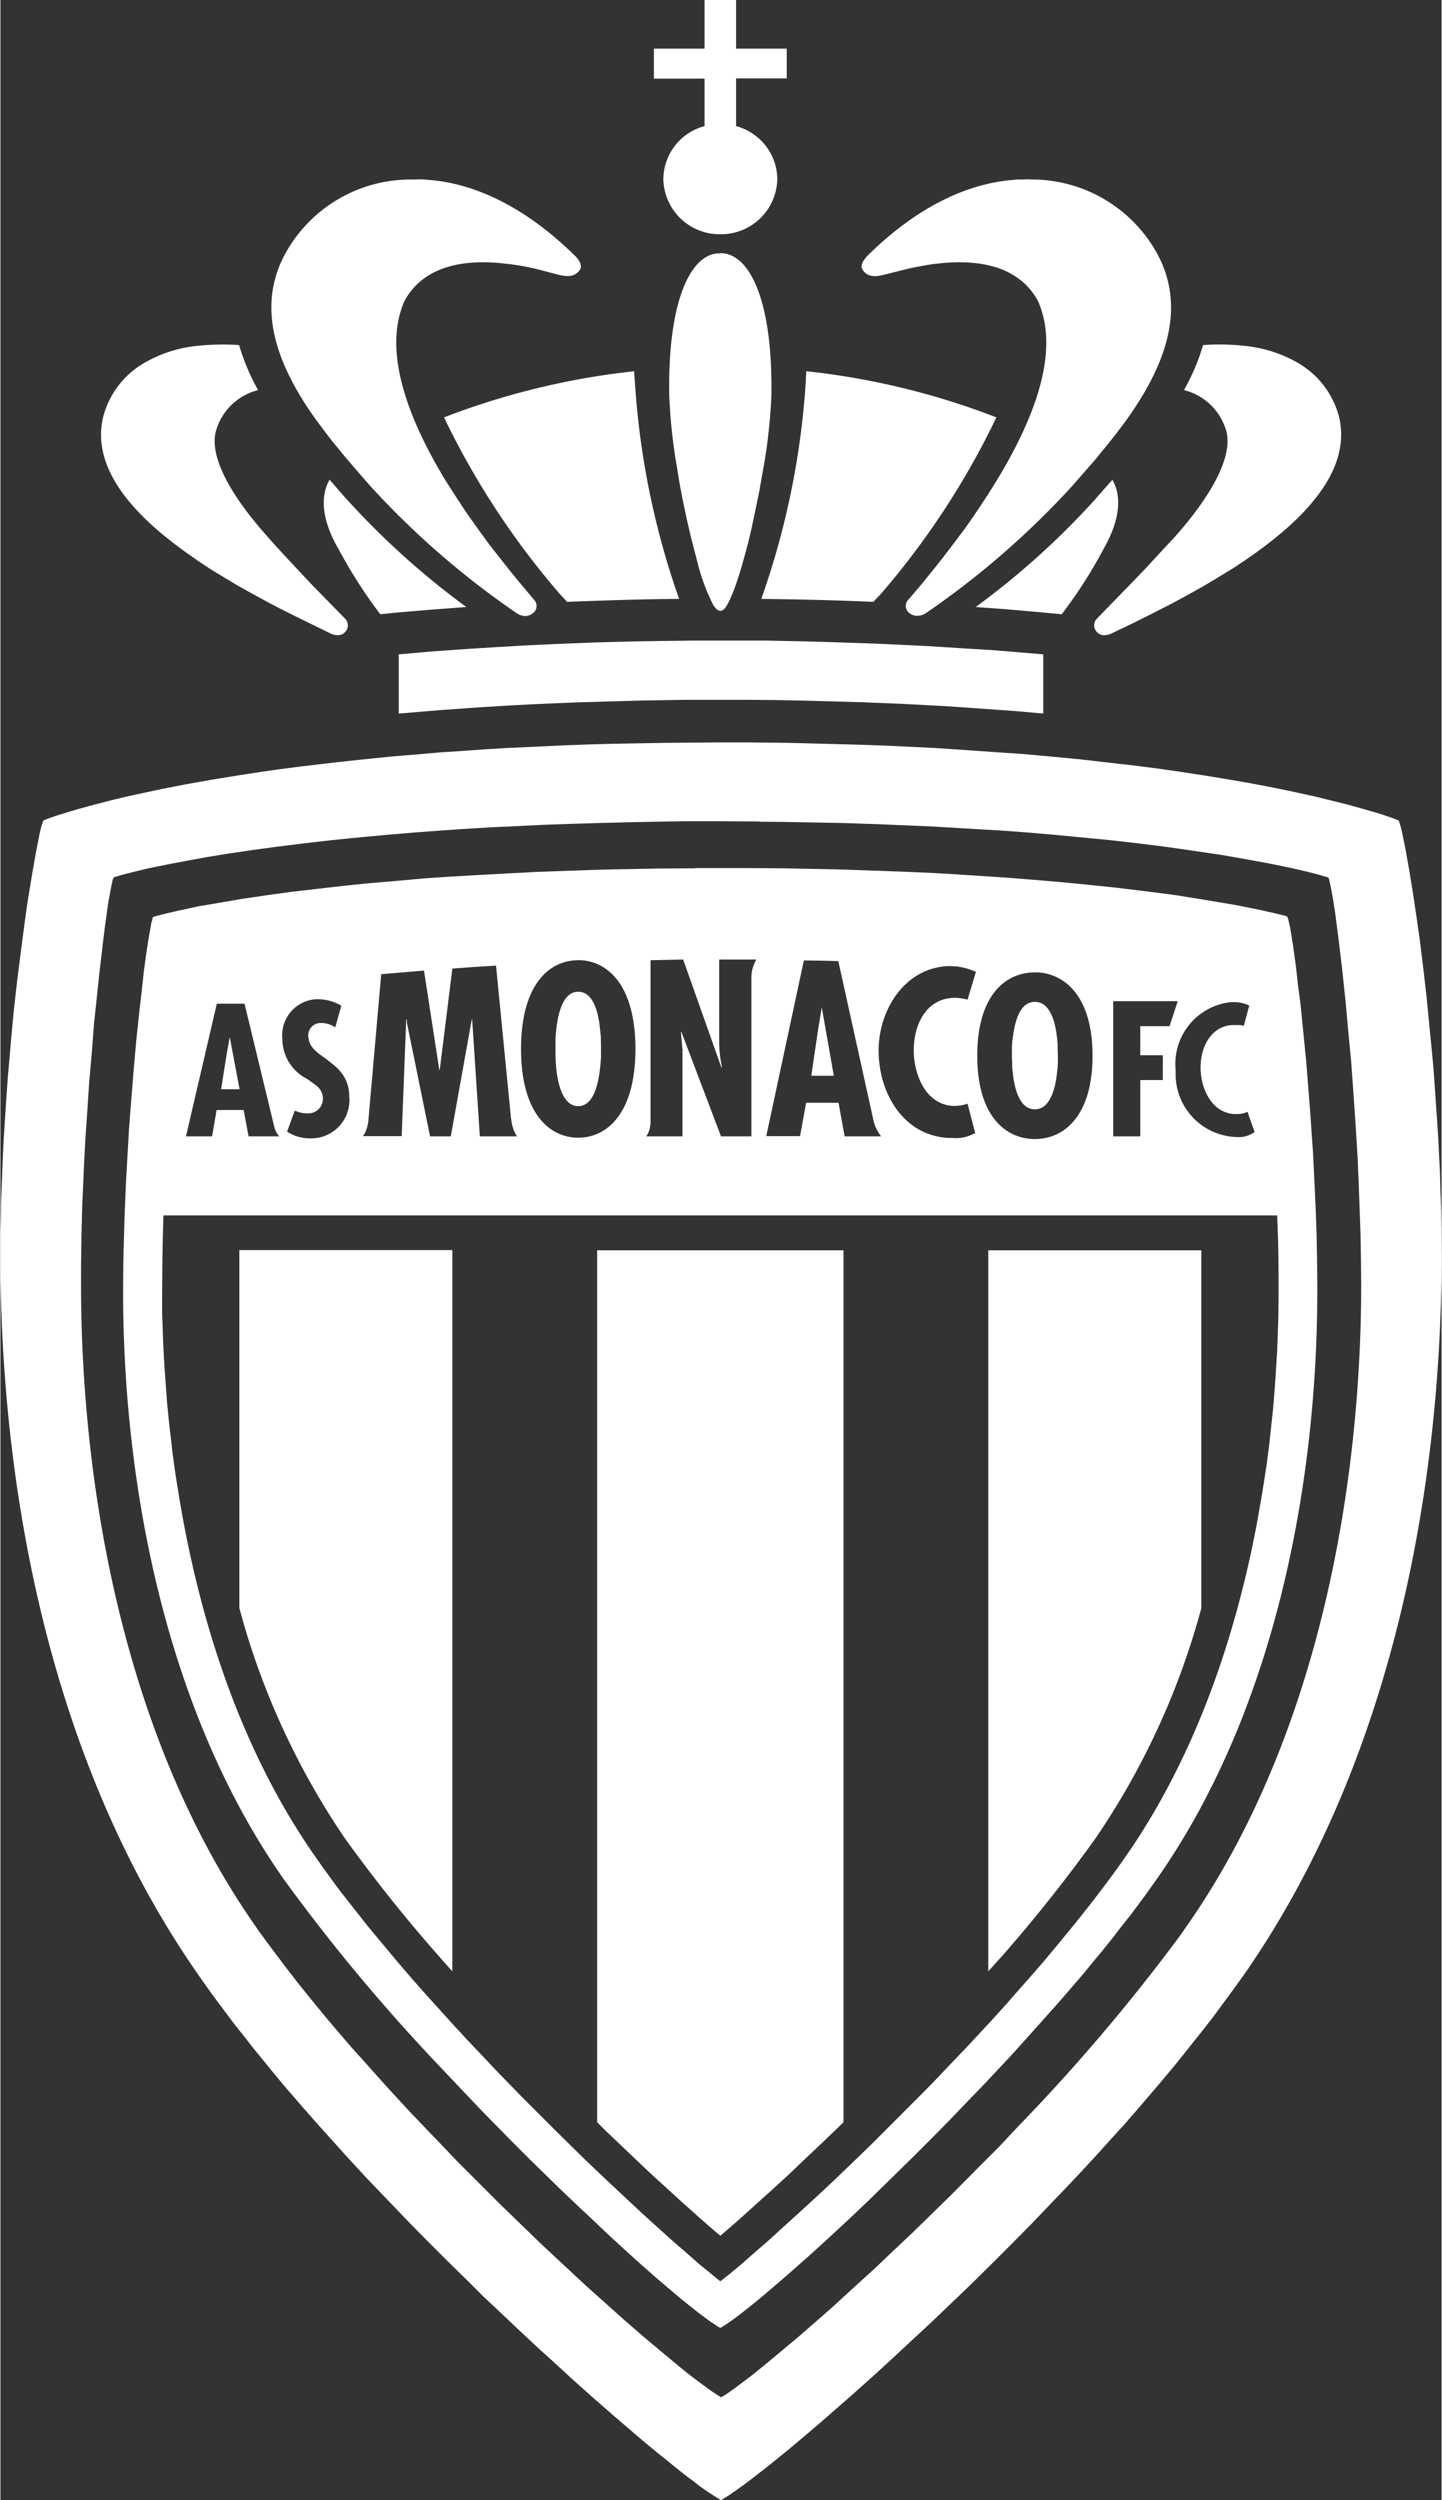 <svg xmlns="http://www.w3.org/2000/svg" width="180" height="312" viewBox="0 0 64 111"><rect x="0" y="0" width="64" height="111" fill="#333333" stroke="none"/><path fill="#fff" d="m30.78 32.97 1.22-.01h1.22l1.79.02 1.15.03 1.13.03 1.1.03 1.07.04 1.05.05 1.02.05 1.48.1 1.42.1.91.06 1.33.12 1.26.12 1.21.14 1.15.13 1.1.14 1.04.15.98.15 1.22.2.86.15 1.05.2.73.15 1.1.24.77.19.68.17.72.2.69.2.54.18.31.12a.16.16 0 0 1 .03.04l.03.09.06.21.07.31.11.54.16.89.18 1.09.15 1 .16 1.12.15 1.21.15 1.3.1 1.03.14 1.43.07.74.08 1.14.08 1.16.05.78.04.8.04.8.02.8.03.82.01.82v.4l.01.82c0 9.56-1.91 21.94-8.65 31.73l-.23.33-.48.66-.25.34-.5.68-.53.68-.54.68-.56.7-.28.34-.58.69-.59.69-.3.35-.6.69-.63.69-.62.69-.63.68-.64.68-.97 1.01-.64.67-.97.98-.65.65-.96.95-.96.92-.94.9-.93.86-.6.56-.88.81-.86.77-.82.72-.78.68-.74.63-.69.58-.64.52-.4.32-.54.42-.33.25-.43.31-.26.18-.22.14-.18.11-.18-.11-.22-.14-.26-.17-.28-.2-.31-.24-.35-.26-.56-.45-.62-.5-.68-.56-.97-.83-.52-.45-.8-.7-.85-.76-.87-.8-.6-.54-.92-.86-.93-.88-.64-.6-.63-.63-.97-.95-.97-.97-.65-.66-.96-1-.97-1.01-.95-1.03-.62-.69-.62-.69-.61-.69-.9-1.04-.57-.69-.56-.69c-.2-.23-.37-.46-.55-.69l-.54-.68-.51-.68a52.19 52.19 0 0 1-1.2-1.67C1.9 77.69 0 65.32 0 55.76v-.82l.02-.81.01-.82.05-1.21.03-.8.04-.8.05-.78.05-.78.08-1.14.1-1.12.06-.72.1-1.06.15-1.34.16-1.26.19-1.44.11-.79.19-1.16.17-.97.09-.47.1-.51.07-.28.06-.18a.28.28 0 0 1 .04-.08l.2-.08.31-.11.55-.17.47-.14.73-.2.86-.22.59-.14.64-.14.94-.2 1.03-.2 1.12-.2 1.23-.2.98-.15.69-.1 1.07-.14 1.53-.18 1.2-.13 1.27-.13 1.33-.11.91-.08.94-.06.97-.07 1-.06 1.53-.07 1.06-.05 1.09-.04 1.11-.03 1.14-.02 1.17-.02 1.2-.01zm2.92 3.5-1.7-.01h-1.7l-1.1.02-1.08.02-1.56.04-1.01.03-1.47.05-1.41.07-.9.04-1.32.08-.85.06-1.22.09-1.17.1-1.1.1-1.4.14-1.3.15-1.2.15-1.1.15-1.01.15-.92.15-.82.15-.9.17-.89.18-.58.14-.52.13-.4.12-.04.01v.02l-.04.07-.04.19-.06.3-.1.53-.15 1.08-.11.9-.15 1.29-.12 1.15-.1.92-.1 1.3-.12 1.38-.07 1.07-.1 1.46-.06 1.12-.03.76-.05 1.13-.03 1.15-.01.76-.01.76v.75c0 8.4 1.7 19.77 7.68 28.38l.22.32.47.64.24.32.49.65.51.66.53.66.55.67.28.34.57.67.58.67.3.33.6.67.6.67.92 1 .63.66.94.98.62.65.95.95.93.93.93.9.9.87.9.84 1.14 1.06.83.74.78.7.98.85.9.75.6.5.37.3.5.38.3.22.26.19.23.15.19.12.18-.1.22-.15.24-.17.42-.32.32-.24.52-.42.77-.64.87-.73.94-.82.5-.44.76-.7 1.08-.98.83-.79.85-.8.87-.85.88-.86 1.19-1.2.9-.9.29-.31.62-.66A83.95 83.95 0 0 0 52.34 86l.4-.57c5.99-8.62 7.69-19.98 7.69-28.38l-.01-1.13-.02-1.14-.04-1.14-.04-1.14-.05-1.13-.09-1.48-.1-1.44-.1-1.4-.1-1-.14-1.56-.15-1.42-.15-1.26-.16-1.24-.1-.65-.05-.27-.06-.32-.05-.23-.03-.1a.14.14 0 0 0-.02-.04l-.16-.05-.35-.1-.55-.14-.62-.14-.92-.19-.93-.17-1.07-.19-.71-.11-.77-.11-1.1-.16-1.2-.15-1.3-.15-1.04-.1-1.47-.14-1.16-.1-1.22-.09-1.72-.1-1.35-.08-.94-.04-1.45-.06-1.5-.05-1.57-.03-1.07-.02-1.1-.01zm-2.84 2.07h2.22l1.61.01 1.56.03 1 .02 1.46.05 1.4.05 1.35.06.86.05 1.24.08 1.2.08 1.12.09 1.08.09 1.34.13 1.25.13 1.15.14.8.1.74.1 1.12.18.6.1.89.15 1.1.22.75.17.4.1.05.03v.01l.03.07.03.12.06.26.06.35.07.45.13.93.1.9.1.74.11 1.1.15 1.5.1 1.28.08 1.01.07 1.04.05.7.07 1.44.05 1.1.04 1.1.02 1.1.01 1.1v.36c0 7.73-1.59 18.2-7.16 26.11l-.44.62-.46.62-.24.32-.5.63-.25.33-.52.65a77.06 77.06 0 0 1-.27.32l-.54.66-.56.65-.57.66-.59.66-.59.66-.9 1-.6.64-.61.65-.62.64-.91.95-.92.93-.6.6-1.19 1.17-.86.84-.84.8-1.07.99-.76.69-.94.83-.65.56-.59.5-.53.43-.31.24-.14.11-.27.2-.23.16a3.77 3.77 0 0 1-.28.17l-.1-.05-.2-.14a7.71 7.71 0 0 1-.13-.08l-.27-.2-.31-.23-.35-.28-.38-.3-.41-.35-.74-.63-.68-.6-.73-.66-.77-.71-.8-.76-.42-.39-.85-.81-.87-.85-.45-.44-.9-.9-.9-.92-.46-.47-.9-.95-.91-.96a82.06 82.06 0 0 1-6.83-8.2c-5.46-7.76-7.1-17.96-7.16-25.64V57l.01-1.1.02-.73.03-1.1.06-1.46.08-1.43.06-1.06.08-1.03.13-1.64.11-1.23.15-1.41.09-.77.1-.93.11-.8.1-.65.07-.38.05-.3.04-.13.02-.1a.14.14 0 0 1 .03-.04l.16-.05.43-.11.48-.11.92-.2 1-.17 1-.17 1.15-.17 1.03-.14 1.13-.13 1.22-.14.98-.1 1.4-.12 1.1-.1 1.18-.08 1.22-.07 1.29-.07 1.34-.07 1.4-.05 1.46-.05 1-.02 1.56-.03 1.62-.01zM56.7 53.96H7.24a97.88 97.88 0 0 0-.05 2.27l-.01 1.35v.71l.02.53.03.85.03.6.04.64.05.67.05.7.07.71.04.37.09.76.04.38.11.79.06.4.13.8c.84 5.06 2.57 11.02 6.1 16.02.34.49.7.98 1.08 1.49l.59.75.6.76.64.77.65.78.66.77.68.77.7.77.35.39.7.76.71.75.71.75 1.07 1.1.7.7.7.7.69.68.67.66.99.94.94.88.6.56.85.77.53.48.5.43.68.6.41.33.36.3.17.13.35-.27.6-.5.67-.59.5-.43.8-.73.88-.8.61-.56.64-.6.98-.94.68-.66.68-.68.7-.7.7-.7.72-.73.7-.74.72-.75 1.06-1.14.7-.77.34-.39.68-.77.67-.77.65-.78.63-.77a58.02 58.02 0 0 0 2.02-2.63l.26-.37c3.04-4.33 4.75-9.37 5.7-13.92l.17-.85.22-1.25.13-.8.12-.8.1-.78.08-.75.08-.73.06-.71.05-.68.04-.65.04-.62.02-.6.03-.82.01-.97v-.22c0-.75 0-1.5-.02-2.26l-.04-1.14zM37.44 55.5v38.72l-.36.35-.71.68-.69.65-.66.63-.63.58-.9.81-.8.72-.72.62-.47-.4-.5-.44-.85-.76-.6-.55-.64-.58-1-.95-1.05-1-.36-.36V55.51h10.94zm15.89 0v15.9a33.67 33.67 0 0 1-4.7 10.22 68.39 68.39 0 0 1-4.04 5.1l-.72.8V55.51h9.46zm-42.72 0h9.46v32.02a68.25 68.25 0 0 1-4.77-5.9 33.66 33.66 0 0 1-4.51-9.58l-.18-.65V55.5zm35.33-12.33c-1.29 0-2.56 1-2.56 3.7 0 2.69 1.27 3.7 2.56 3.7s2.56-1.02 2.56-3.7c0-2.6-1.2-3.63-2.44-3.7h-.12zm-31.86 1.19a1.6 1.6 0 0 0-1.56 1.76 1.99 1.99 0 0 0 1.1 1.78l.28.2c.23.16.42.34.42.68v.05a.65.65 0 0 1-.68.6c-.15 0-.3-.02-.43-.07l-.14-.05-.34.93c.3.2.66.3 1.02.3a1.7 1.7 0 0 0 1.75-1.72l-.01-.14c0-.74-.38-1.16-.79-1.48l-.24-.19-.24-.17c-.27-.2-.48-.41-.53-.7l-.02-.13a.55.55 0 0 1 .6-.59c.18 0 .34.05.5.13l.1.06.27-.96a2.05 2.05 0 0 0-.87-.28l-.19-.01zm28.1-1.47c-1.97.02-3.18 1.9-3.18 3.75 0 1.9 1.1 3.76 3.08 3.88h.2c.3.03.58-.02.85-.14l.16-.07-.34-1.31a1.85 1.85 0 0 1-.56.1c-1.27 0-1.83-1.36-1.83-2.47 0-1.15.56-2.33 1.84-2.33.13 0 .25.02.37.04l.18.04.37-1.23a2.74 2.74 0 0 0-.6-.2l-.21-.04-.34-.02zm-16.52-.26c-1.28 0-2.54 1.07-2.54 3.94s1.27 3.94 2.54 3.94 2.54-1.07 2.54-3.94c0-2.78-1.19-3.87-2.42-3.94h-.12zm29.16 1.86h-.16a2.76 2.76 0 0 0-2.47 3.02v.1a2.79 2.79 0 0 0 2.7 2.87c.24.02.48-.03.69-.15l.12-.07-.32-.9c-.15.07-.3.1-.47.1-1.02.03-1.58-.99-1.61-1.99-.03-1.07.54-1.96 1.47-1.96h.3l.15.03.24-.9a1.7 1.7 0 0 0-.64-.15zm-43.98.07H9.61l-1.37 5.89H9.4l.2-1.17h1.2l.22 1.17h1.36a1.1 1.1 0 0 1-.2-.35l-1.34-5.54zm11.17-1.69-.97.06-.97.07-.56 4.5h-.02l-.68-4.41-1.9.16-.57 6.5c-.02.2-.07.39-.16.56l-.08.13h1.72l.2-5.17h.03v.13l1.03 5.05H20l.93-5.18h.02l.34 5.18h1.65a1.68 1.68 0 0 1-.23-.58l-.04-.26-.66-6.73zm13.67-.23-1.67 7.8h1.5l.27-1.48h1.44l.27 1.49h1.62a1.91 1.91 0 0 1-.3-.56l-.05-.2-1.55-7.02-.76-.02-.77-.01zm16.6 1.81h-2.86v6h1.2v-2.5h1v-1.1h-1v-1.29h1.3l.36-1.1zM33.57 42.6h-1.65v3.62c0 .3.02.59.07.88l.05.28-.02.02-1.7-4.8-1.45.03v7.1c.01.2-.03.4-.11.59l-.08.13h1.61V46.6l-.07-.77.02-.02L32 50.45h1.35V43.4c0-.28.08-.56.22-.8zm12.37 1.88c.66 0 .9.85.98 1.57l.03.27v.24l.01.3v.28l-.01.24-.03.27c-.08.72-.32 1.6-.98 1.6-.67 0-.9-.88-.98-1.6l-.03-.27v-.24l-.01-.2v-.5l.02-.25.04-.27c.1-.7.34-1.44.96-1.44zm-20.28-.45c.66 0 .9.9.97 1.68l.03.28.01.38v.6l-.02.26-.03.27c-.09.76-.33 1.61-.96 1.61-.66 0-.9-.93-.98-1.7l-.02-.29-.01-.25v-.75l.02-.27c.07-.8.29-1.82.99-1.82zm-15.48 2.04h.01l.43 2.29H9.8l.25-1.58.13-.71zm26.3-1.32.17.97.36 2.04h-1l.3-2.04.16-.97h.02zm9.83-15.7v2.63l-1.23-.11-1.67-.12-1.45-.1-1.69-.09-1.9-.08-1.37-.04-1.09-.03-1.5-.03-1.17-.01h-2.81l-1.91.03-1.46.04-1.38.04-1.91.08-1.16.06-1.3.08-1.71.12-1.91.16v-2.63l1.5-.13 1.7-.12 1.31-.08 1.2-.07 1.3-.06 1.76-.07 1.5-.04 1.19-.02 1.64-.02H34l1.51.03 1.45.04 2.03.07 2.12.1 1.58.1 1.32.08 2.3.19zM8.8 15.35c.6-.06 1.2-.07 1.8-.03.2.7.49 1.36.84 2a2.6 2.6 0 0 0-1.85 1.75c-.34 1.04.46 2.7 2.16 4.63l.37.42.67.73L13.87 26l1.43 1.46c.16.15.17.4.04.56a.43.43 0 0 1-.32.18.79.79 0 0 1-.35-.07l-1.57-.77-.68-.34-.46-.24-.48-.26-.49-.27-.5-.28-.48-.29-.5-.3a28.06 28.06 0 0 1-.24-.15l-.48-.32-.47-.33C5.9 22.87 4 20.77 4.57 18.48a3.9 3.9 0 0 1 1.84-2.38 5.87 5.87 0 0 1 2.38-.75zm46.41 0c.84.08 1.66.33 2.39.75a3.9 3.9 0 0 1 1.84 2.38c.6 2.44-1.6 4.66-4.22 6.43l-.48.32-.25.15-.49.3-.5.3-.48.27-.49.27-.48.26-.92.47-.86.43-.94.45a.79.79 0 0 1-.35.07.43.43 0 0 1-.32-.18.43.43 0 0 1-.02-.49l.07-.08L50.12 26l.77-.8.83-.9.34-.36c1.83-2.03 2.71-3.79 2.36-4.87a2.6 2.6 0 0 0-1.86-1.75 9.67 9.67 0 0 0 .85-2 10.24 10.24 0 0 1 1.8.03zm-9.7-7.39.33.01a6.35 6.35 0 0 1 5.53 3.29c1.38 2.54.23 5.15-1.36 7.38l-.3.4-.15.2-.3.38-.31.38-.3.37-.76.87-.28.32a37.35 37.35 0 0 1-6.54 5.68.74.74 0 0 1-.36.1.56.56 0 0 1-.33-.11.4.4 0 0 1-.1-.56l.5-.58.32-.39.34-.42.52-.66.35-.46.36-.48.18-.24.35-.5.35-.52.34-.52.33-.53c1.69-2.76 2.86-5.78 1.85-8.02-.9-1.63-2.78-1.82-4.34-1.66l-.36.04-.35.06-.33.06-.3.06-.4.1-.72.18c-.38.1-.69.12-.92-.13l-.07-.1c-.1-.15.02-.36.12-.48l.07-.09.02-.02C40.94 8.94 43.2 8.16 44.83 8l.34-.03h.32zm-27 0 .32.01.34.03c1.58.15 3.74.89 6.1 3.12l.26.25c.04.04.3.3.24.53l-.03.07c-.24.35-.57.32-.99.22l-.72-.19-.4-.1-.3-.06-.33-.06-.35-.05-.36-.04c-1.56-.16-3.44.03-4.34 1.66-1 2.24.16 5.26 1.84 8.02l.34.53.34.52.17.26.35.5.36.5.35.48.36.46.52.66.34.42.82.98a.4.4 0 0 1-.1.55.56.56 0 0 1-.33.12.74.74 0 0 1-.36-.11 37.36 37.36 0 0 1-6.54-5.68l-.73-.84-.46-.54-.3-.37a30.11 30.11 0 0 1-.16-.19l-.3-.39-.3-.4-.15-.2-.28-.4c-1.44-2.14-2.38-4.59-1.08-6.97a6.35 6.35 0 0 1 5.53-3.29h.33zM14.62 21.3l.66.76.13.14a35.35 35.35 0 0 0 5.28 4.75l-1.47.11-1.56.13-.79.08a20.96 20.96 0 0 1-1.57-2.38l-.28-.5c-.72-1.24-.85-2.32-.4-3.1zm34.76 0c.42.72.33 1.72-.28 2.87l-.12.22a20.94 20.94 0 0 1-1.85 2.88l-1.07-.1-1.5-.13-1.25-.09a35.08 35.08 0 0 0 5.28-4.75l.12-.14.44-.5.23-.26zm-17.4-10.06c1.24 0 2.26 1.95 2.26 5.93v.33c-.02.63-.09 1.43-.2 2.3l-.1.65-.12.68-.12.68-.07.34-.14.68-.14.66-.15.63-.08.3-.16.58c-.24.84-.48 1.5-.69 1.86-.1.19-.21.26-.3.26s-.2-.08-.32-.27a9.17 9.17 0 0 1-.69-1.86l-.15-.58-.16-.62-.15-.65-.14-.66a44.19 44.19 0 0 1-.07-.34l-.13-.68-.11-.68a24.1 24.1 0 0 1-.35-3.28c-.06-4.08.92-6.15 2.14-6.25h.14zm3.8 5.24c2.9.31 5.74 1 8.45 2.05a35.35 35.35 0 0 1-5.15 7.86l-.27.28-.04.05a152.27 152.27 0 0 0-4.98-.13 35.7 35.7 0 0 0 1.96-9.42l.04-.69zm-7.64 0 .05.69a35.7 35.7 0 0 0 1.95 9.42c-1.76.01-3.38.07-4.98.13l-.04-.05-.26-.28a35.35 35.35 0 0 1-5.16-7.86 33.4 33.4 0 0 1 7.78-1.97l.66-.08zM32.67 0v2.16h2.25v1.32h-2.25V5.6a2.46 2.46 0 0 1 1.83 2.35 2.5 2.5 0 0 1-2.53 2.45 2.5 2.5 0 0 1-2.53-2.45 2.46 2.46 0 0 1 1.66-2.3l.17-.05V3.49h-2.25V2.16h2.25V0h1.4z"/></svg>